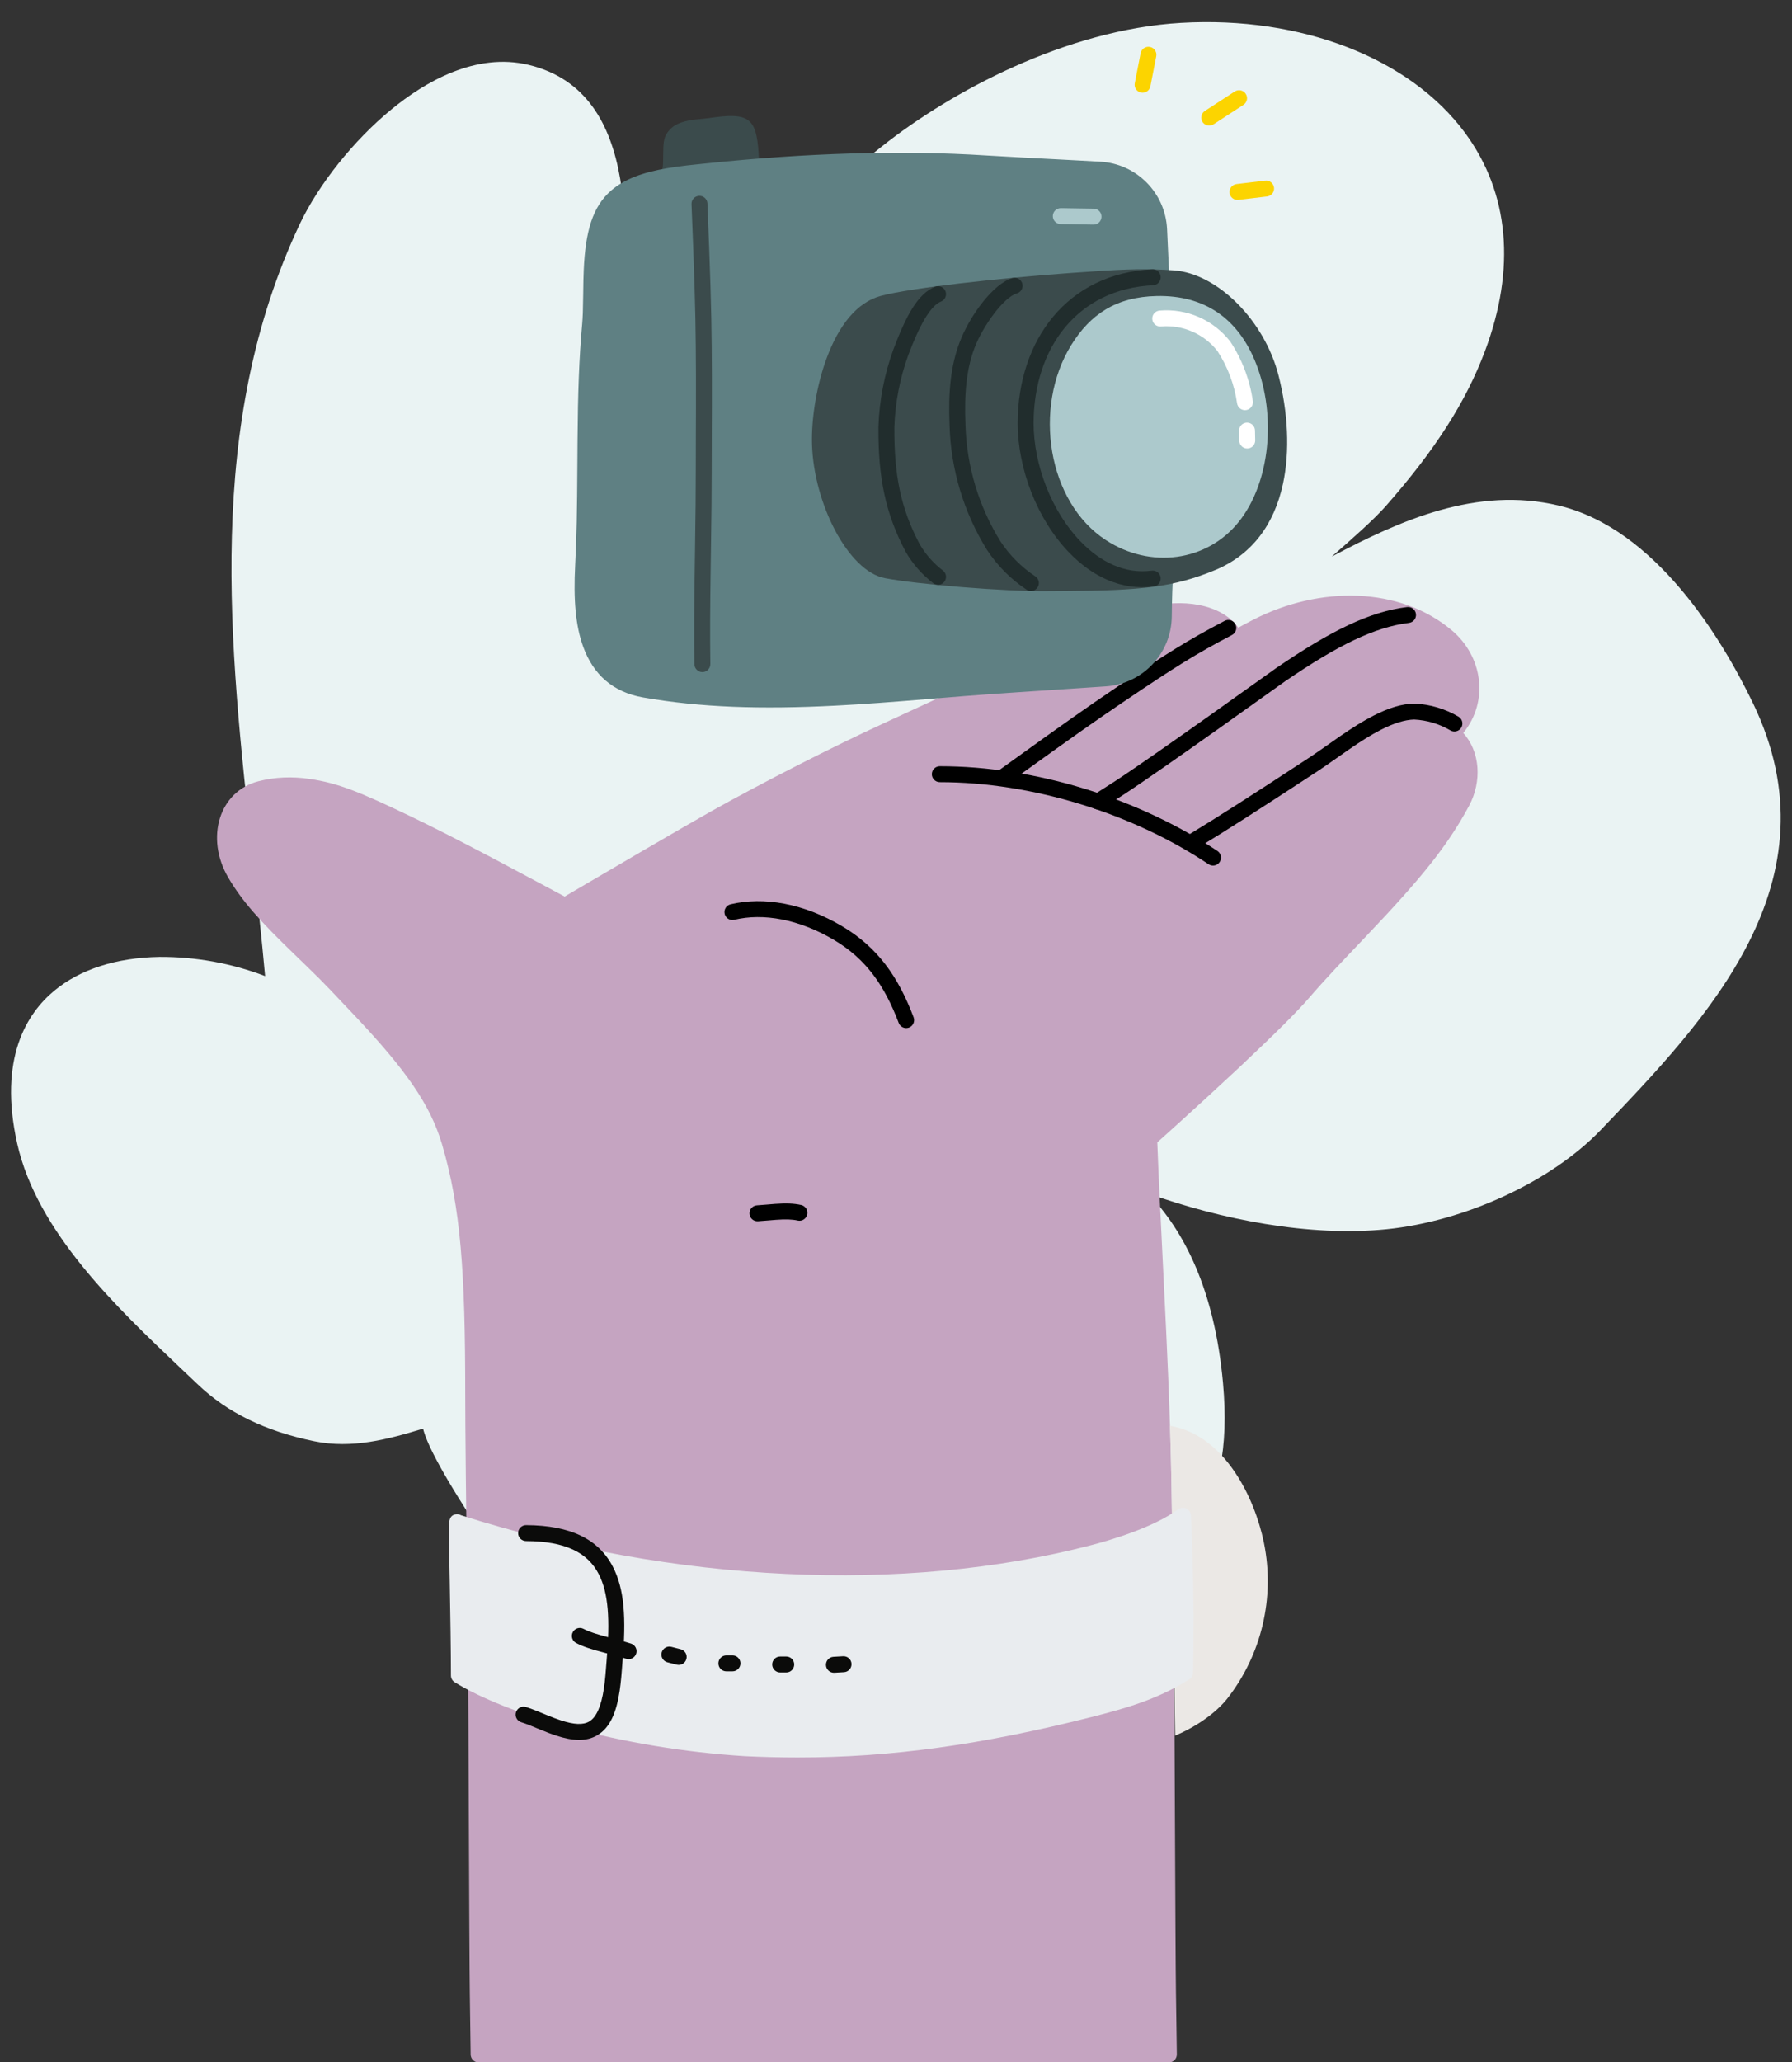 <svg viewBox="75 82.5 450 517.5" xmlns="http://www.w3.org/2000/svg" overflow="visible">
    <rect x="75" y="82.5" width="450" height="517.5" fill="#333333" stroke="none"/>
    <g id="Master/Spot Illustrations/Show" stroke="none" stroke-width="1" fill="none" fill-rule="evenodd">
        <g id="Background" style="mix-blend-mode:soft-light" transform="scale(1 1)">
            <g id="Background/Buzz" stroke="none" stroke-width="1" fill="none" fill-rule="evenodd">
                <path d="M515.16,258.89 C507.42,242.89 490.79,215.17 466.37,209.37 C445.85,204.5 426.68,213.04 409.42,222.19 C414.48,217.78 419.98,212.93 422.98,209.53 C435.39,195.42 443.06,183.45 447.87,170.69 C455.7,149.88 453.99,130.93 442.92,115.88 C429.07,97.07 401.73,86.48 371.56,88.24 C342.85,89.92 313.94,105.36 296.46,119.24 C272.14,138.56 245.22,161.08 229.19,186.59 C229.38,182.06 229.86,176.85 230.35,171.45 C232.86,143.72 236.35,105.75 207.84,98.8 C194.5,95.54 181.68,103.07 173.27,109.97 C163.84,117.69 155.05,128.71 150.27,138.74 C126.48,189.15 132.56,244.18 138.45,297.41 C139.55,307.32 140.67,317.53 141.57,327.47 C133.089,324.231 124.078,322.6 115,322.66 C104.24,322.84 95.12,325.77 88.64,331.13 C81.75,336.82 74.54,348.13 79.32,369.5 C84.32,391.74 104.32,410.64 120.32,425.83 L124.63,429.91 C132.06,437.01 141.63,441.69 153.94,444.21 C163.39,446.15 172.46,443.73 181.24,441.04 C181.98,444.11 184.94,450.74 195.24,466.34 C202.33,477.04 210.88,488.75 212.83,490.45 C230.43,505.66 252,511.9 274,511.9 C298.52,511.9 323.5,504.12 343.76,492.39 C372.11,475.97 385.08,462.39 382.12,429.62 C380,406.15 372.29,391.34 363.27,382 C381.62,388.57 403.83,392.95 423.21,391 C442.98,389 464.55,379 476.9,366.16 C503.6,338.34 536.87,303.77 515.16,258.89 Z" id="Path" fill="#EAF3F3" fill-rule="nonzero"/>
            </g>
        </g>
        <g transform="translate(0, -0) scale(1 1)" id="Master/Hands/Show">
            <g id="Master/Hands/Show" stroke="none" stroke-width="1" fill="none" fill-rule="evenodd">
                <g id="base" transform="translate(129, 231)" fill-rule="nonzero">
                    <path d="M310.61,9.732 C297.519,-1.313 277.456,-1.539 260.739,7.02 C259.533,7.639 258.291,8.299 256.964,9.023 C252.6,2.952 242.682,1.643 234.058,3.927 C230.602,4.846 226.474,6.376 221.455,8.522 C220.067,9.115 218.616,9.753 217.041,10.461 C214.953,11.399 208.089,14.558 206.87,15.106 C201.21,17.646 195.468,20.278 187.218,24.099 C186.423,24.467 185.59,24.853 184.636,25.295 C172.811,30.777 172.367,30.982 168.006,32.982 C155.344,38.789 137.342,47.971 124.693,55.055 C121.154,57.044 115.204,60.479 107.51,64.962 L107.207,65.139 C102.726,67.75 97.945,70.548 93.176,73.346 C91.507,74.325 89.959,75.234 88.57,76.05 C88.269,76.227 88.044,76.36 87.794,76.507 C85.776,75.425 81.759,73.272 80.42,72.556 C76.965,70.707 74.09,69.175 71.311,67.705 C70.443,67.246 69.594,66.798 68.762,66.36 C60.965,62.257 54.556,58.989 49.255,56.447 C36.152,50.155 30.812,48.021 23.789,46.992 C19.33,46.338 15.085,46.502 10.895,47.572 C1.074,50.078 -2.541,61.743 3.314,71.741 C6.79,77.668 11.15,82.524 19.852,90.936 C19.913,90.995 22.437,93.431 23.157,94.129 C24.401,95.336 25.415,96.331 26.366,97.285 C27.287,98.209 28.129,99.073 28.918,99.905 C29.711,100.746 34.186,105.451 35.477,106.825 C47.712,119.843 54.035,128.63 57.002,138.695 C61.694,154.635 62.83,170.728 62.83,201.29 C62.83,209.553 63.033,229.33 63.382,257.135 C63.423,260.402 63.466,263.752 63.51,267.176 C63.659,278.685 63.818,340.519 63.978,352.022 C64.033,356.048 64.085,359.745 64.132,363.031 C64.148,364.181 64.162,365.198 64.175,366.071 C64.188,366.954 64.188,366.954 64.19,367.139 C64.206,368.232 65.097,369.11 66.19,369.11 L239.52,369.11 C240.636,369.11 241.536,368.197 241.52,367.081 C241.509,366.305 241.509,366.305 241.459,362.813 C241.41,359.418 241.356,355.635 241.297,351.561 C241.13,339.921 240.963,278.281 240.807,267.417 L240.803,267.108 C240.522,247.603 240.309,232.834 240.19,224.691 C240.051,216.24 239.777,207.383 239.365,197.377 C239.048,189.687 238.744,183.286 238.077,169.856 C237.275,153.721 236.944,146.711 236.615,138.195 C236.93,137.912 237.282,137.597 237.669,137.251 C239.065,135.998 240.622,134.596 242.298,133.079 C247.087,128.744 251.876,124.353 256.348,120.173 C256.89,119.667 257.425,119.166 257.952,118.67 C265.846,111.253 271.663,105.494 274.695,101.976 C276.638,99.72 278.761,97.371 281.285,94.666 C282.464,93.403 283.701,92.093 285.261,90.451 C285.93,89.747 288.628,86.916 289.305,86.203 C302.688,72.124 309.443,63.9 314.882,53.766 C318.205,47.607 317.675,40.093 313.44,35.459 C320.011,27.408 318.249,16.179 310.61,9.732 Z" id="Path" fill="#C5A4C1"/>
                    <path d="M136.321,157.997 C137.072,157.955 137.619,157.911 139.07,157.784 C139.94,157.708 140.392,157.671 140.903,157.634 C143.251,157.467 144.895,157.506 146.316,157.822 C147.394,158.062 148.462,157.383 148.702,156.304 C148.942,155.226 148.263,154.158 147.184,153.918 C145.303,153.499 143.322,153.452 140.619,153.644 C140.08,153.683 139.612,153.722 138.721,153.8 C137.315,153.923 136.792,153.965 136.099,154.003 C134.996,154.064 134.152,155.008 134.213,156.111 C134.274,157.214 135.218,158.058 136.321,157.997 Z" id="Path" fill="#000"/>
                    <path d="M130.386,82.345 C137.662,80.6 146.614,82.178 155.401,87.381 C163.416,92.127 168.089,98.749 171.68,108.228 C172.071,109.261 173.226,109.782 174.258,109.39 C175.291,108.999 175.812,107.844 175.42,106.812 C171.537,96.56 166.358,89.22 157.439,83.939 C147.786,78.223 137.777,76.459 129.454,78.455 C128.38,78.713 127.718,79.792 127.975,80.866 C128.233,81.94 129.312,82.602 130.386,82.345 Z" id="Path" fill="#000"/>
                    <path d="M182,47.8 C205.1,47.8 230.213,55.526 249.499,68.403 C250.418,69.017 251.66,68.769 252.273,67.851 C252.887,66.932 252.639,65.69 251.721,65.077 C231.782,51.764 205.896,43.8 182,43.8 C180.895,43.8 180,44.695 180,45.8 C180,46.905 180.895,47.8 182,47.8 Z" id="Path" fill="#000"/>
                    <path d="M222.801,54.345 C224.521,53.269 226.245,52.169 227.979,51.041 C238.305,44.329 267.343,23.413 268.707,22.481 C282.029,13.385 291.192,8.891 299.825,7.825 C300.921,7.69 301.7,6.691 301.565,5.595 C301.43,4.499 300.431,3.72 299.335,3.855 C289.903,5.02 280.262,9.748 266.452,19.178 C265.014,20.16 236.028,41.039 225.799,47.688 C224.084,48.803 222.38,49.89 220.679,50.955 C219.743,51.541 219.459,52.775 220.045,53.711 C220.631,54.647 221.865,54.931 222.801,54.345 Z" id="Path" fill="#000"/>
                    <path d="M199.077,48.144 C199.983,47.494 200.822,46.89 202.259,45.857 C215.194,36.554 220.735,32.631 228.279,27.538 C241.235,18.791 246.171,15.7 255.38,10.86 C256.358,10.347 256.734,9.137 256.22,8.16 C255.707,7.182 254.497,6.806 253.52,7.32 C244.149,12.244 239.11,15.4 226.041,24.222 C218.453,29.345 212.89,33.283 199.923,42.61 C198.487,43.642 197.648,44.246 196.743,44.896 C195.846,45.54 195.641,46.79 196.286,47.687 C196.93,48.584 198.18,48.789 199.077,48.144 Z" id="Path" fill="#000"/>
                    <path d="M310.215,34.804 C311.167,35.364 312.393,35.046 312.954,34.095 C313.514,33.143 313.196,31.917 312.245,31.356 C308.901,29.389 305.129,28.265 301.254,28.082 L301.126,28.08 C298.023,28.133 294.667,29.187 290.916,31.106 C288.334,32.427 285.7,34.074 282.405,36.347 C282.303,36.417 276.362,40.601 274.916,41.545 C259.675,51.518 252.65,56.029 243.799,61.422 C242.856,61.997 242.557,63.227 243.132,64.171 C243.707,65.114 244.937,65.413 245.881,64.838 C254.779,59.416 261.83,54.888 277.105,44.894 C278.619,43.905 284.628,39.673 284.676,39.64 C287.84,37.457 290.342,35.893 292.738,34.667 C295.965,33.016 298.75,32.136 301.131,32.081 C304.334,32.242 307.451,33.176 310.215,34.804 Z" id="Path" fill="#000"/>
                </g>
                <g id="Show/Wear" transform="scale(1 1)">
                    <g id="Show/Wear/Watch" stroke="none" stroke-width="1" fill="none" fill-rule="evenodd">
                        <g id="clothing" transform="translate(187, 440)" fill-rule="nonzero">
                            <path d="M183.19,0.62 C182.75,0.51 182.28,0.41 181.8,0.32 C181.97,5.46 182.1,10.6 182.19,15.71 C182.4,28.38 182.79,56.25 183.1,78.08 C188.53,75.82 193.4,72.3 196.18,68.81 C204.83,57.74 208.196,43.436 205.39,29.67 C203,18.07 195.63,3.58 183.19,0.62 Z" id="Path" fill="#EBE8E5"/>
                            <path d="M187.05,22.78 C187.009,22.048 186.57,21.397 185.906,21.084 C185.243,20.771 184.461,20.846 183.87,21.28 C177.62,25.9 166.53,29.12 162.05,30.28 C115.05,42.53 57.36,39.8 3.77,22.78 C3.419,22.578 3.014,22.487 2.61,22.52 C0.77,22.71 0.76,24.41 0.76,25.66 C0.76,26.41 0.76,27.49 0.76,28.82 C0.76,31.47 0.86,35.13 0.93,39.18 C1.07,47.02 1.24,56.78 1.24,63.03 C1.251,63.733 1.631,64.379 2.24,64.73 C8.7,68.73 19.24,72.89 30.41,75.88 C44.99,79.819 59.928,82.284 75,83.24 C79.48,83.46 83.9,83.57 88.31,83.57 C111.67,83.57 134.44,80.4 161.95,73.46 C170.77,71.23 178.71,68.98 186.66,63.95 C187.224,63.593 187.573,62.978 187.59,62.31 C188.06,41.14 187.06,23 187.05,22.78 Z" id="Path" fill="#E9ECEF"/>
                            <path d="M55.593,59.687 L57.933,60.287 C59.003,60.562 60.093,59.917 60.367,58.847 C60.642,57.777 59.997,56.687 58.927,56.413 L56.587,55.813 C55.517,55.538 54.427,56.183 54.153,57.253 C53.878,58.323 54.523,59.413 55.593,59.687 Z" id="Path" fill="#0B0B0A"/>
                            <path d="M70.4,61.96 L71.94,61.96 C73.045,61.96 73.94,61.065 73.94,59.96 C73.94,58.855 73.045,57.96 71.94,57.96 L70.4,57.96 C69.295,57.96 68.4,58.855 68.4,59.96 C68.4,61.065 69.295,61.96 70.4,61.96 Z" id="Path" fill="#0B0B0A"/>
                            <path d="M83.91,62.24 L85.44,62.24 C86.545,62.24 87.44,61.345 87.44,60.24 C87.44,59.135 86.545,58.24 85.44,58.24 L83.91,58.24 C82.805,58.24 81.91,59.135 81.91,60.24 C81.91,61.345 82.805,62.24 83.91,62.24 Z" id="Path" fill="#0B0B0A"/>
                            <path d="M97.526,62.307 L99.946,62.167 C101.048,62.103 101.89,61.157 101.827,60.054 C101.763,58.952 100.817,58.11 99.714,58.173 L97.294,58.313 C96.192,58.377 95.35,59.323 95.413,60.426 C95.477,61.528 96.423,62.37 97.526,62.307 Z" id="Path" fill="#0B0B0A"/>
                            <path d="M20.1,29.26 C29.926,29.309 35.56,32.115 38.357,37.562 C40.775,42.271 41.239,48.835 40.328,59.296 C40.311,59.487 40.295,59.688 40.277,59.915 C40.253,60.215 40.169,61.296 40.161,61.397 C40.113,62.01 40.073,62.498 40.03,62.98 C39.919,64.212 39.797,65.279 39.644,66.288 C38.983,70.674 37.779,73.487 35.952,74.552 C34.418,75.448 32.128,75.333 28.877,74.273 C27.841,73.935 26.776,73.53 25.322,72.936 C25.378,72.959 23.205,72.062 22.618,71.828 C21.601,71.422 20.796,71.129 20.06,70.906 C19.003,70.586 17.886,71.183 17.566,72.24 C17.246,73.297 17.843,74.414 18.9,74.734 C19.508,74.918 20.215,75.176 21.136,75.543 C21.697,75.767 23.844,76.653 23.809,76.639 C25.345,77.267 26.49,77.702 27.637,78.076 C31.873,79.457 35.198,79.624 37.968,78.007 C41.157,76.147 42.772,72.376 43.6,66.885 C43.765,65.788 43.896,64.645 44.014,63.339 C44.059,62.839 44.1,62.336 44.149,61.708 C44.158,61.603 44.24,60.527 44.264,60.233 C44.281,60.014 44.297,59.821 44.313,59.641 C45.286,48.474 44.779,41.312 41.915,35.735 C38.366,28.822 31.325,25.315 20.12,25.26 C19.015,25.255 18.115,26.146 18.11,27.25 C18.105,28.355 18.996,29.255 20.1,29.26 Z" id="Path" fill="#0B0B0A"/>
                            <path d="M32.671,54.841 C34.448,55.774 36.449,56.419 40.086,57.372 C40.371,57.446 41.345,57.7 41.5,57.741 C43.228,58.192 44.26,58.482 45.224,58.799 C46.273,59.145 47.403,58.575 47.749,57.526 C48.095,56.477 47.525,55.347 46.476,55.001 C45.411,54.649 44.316,54.342 42.512,53.871 C42.354,53.829 41.381,53.576 41.099,53.502 C37.758,52.627 35.946,52.043 34.529,51.299 C33.551,50.786 32.342,51.163 31.829,52.141 C31.316,53.119 31.693,54.328 32.671,54.841 Z" id="Path" fill="#0B0B0A"/>
                        </g>
                    </g>
                </g>
                <g id="Show/Item" transform="scale(1 1)">
                    <g id="Show/Item/Camera" stroke="none" stroke-width="1" fill="none" fill-rule="evenodd">
                        <g id="items" transform="translate(219, 94)" fill-rule="nonzero">
                            <path d="M24.402,33.735 C22.918,33.916 21.768,32.465 22.282,31.062 C22.462,30.571 22.52,29.721 22.53,27.696 L22.53,27.59 C22.547,24.412 22.671,23.189 23.47,21.971 C24.786,19.889 26.952,18.982 30.13,18.554 C30.763,18.468 31.013,18.443 32.386,18.316 C33.097,18.25 33.497,18.207 33.865,18.152 C44.602,16.55 46.201,17.989 46.609,29.187 C46.646,30.226 45.883,31.12 44.852,31.245 L24.402,33.735 Z" id="Path" fill="#3B4B4C"/>
                            <path d="M133.641,160.766 C116.4,161.895 103.262,162.785 98.291,163.184 C96.409,163.335 95.088,163.444 91.425,163.746 C78.807,164.788 72.933,165.227 65.768,165.596 C47.044,166.56 31.905,166.056 17.483,163.54 C9.878,162.202 4.976,157.776 2.449,150.814 C0.496,145.434 -0.003,138.931 0.433,130.377 C0.811,123.028 0.912,117.311 0.988,104.576 C1.004,101.892 1.012,100.68 1.024,99.18 C1.125,86.821 1.411,78.567 2.188,69.833 C2.351,67.991 2.401,66.31 2.449,62.392 C2.485,59.37 2.511,58.062 2.583,56.37 C2.997,46.61 4.79,40.312 9.562,36.238 C12.841,33.441 17.425,31.77 23.474,30.722 C25.033,30.452 26.66,30.228 28.529,30.013 C29.254,29.93 29.991,29.851 30.904,29.757 C31.18,29.728 32.698,29.574 33.113,29.531 C58.472,26.897 81.971,26.127 103.786,27.524 C105.84,27.654 108.541,27.806 112.275,28.006 C114.501,28.125 123.179,28.581 122.86,28.564 C124.283,28.64 125.538,28.706 126.725,28.77 C128.762,28.88 130.571,28.979 132.223,29.073 C141.346,29.543 148.628,36.849 149.068,45.975 C149.993,65.353 150.736,83.638 151.149,99.258 C151.383,108.321 151.242,115.373 150.745,127.533 C150.373,136.619 150.289,139.057 150.25,143.188 C150.169,152.492 142.925,160.158 133.641,160.766 Z" id="Path" fill="#5F8083"/>
                            <path d="M29.652,39.731 C30.313,56.01 30.662,66.739 30.72,75.443 C30.768,80.714 30.778,85.183 30.762,90.916 C30.758,92.259 30.756,92.876 30.744,95.941 C30.727,100.706 30.72,103.395 30.72,106.79 C30.72,112.503 30.67,117.02 30.523,126.914 C30.498,128.595 30.488,129.257 30.475,130.149 C30.316,141.094 30.278,147.841 30.38,155.208 C30.396,156.312 31.303,157.195 32.408,157.18 C33.512,157.164 34.395,156.257 34.38,155.152 C34.278,147.832 34.317,141.117 34.475,130.207 C34.488,129.316 34.497,128.654 34.522,126.974 C34.67,117.06 34.72,112.529 34.72,106.79 C34.72,103.401 34.727,100.716 34.744,95.956 C34.756,92.89 34.758,92.272 34.762,90.927 C34.778,85.179 34.768,80.695 34.72,75.412 C34.662,66.651 34.311,55.894 33.648,39.569 C33.604,38.465 32.672,37.607 31.569,37.652 C30.465,37.696 29.607,38.628 29.652,39.731 Z" id="Path" fill="#3B4B4C"/>
                            <path d="M78.269,133.615 C68.868,131.842 60.35,114.662 59.911,100.081 C59.714,93.594 61.044,85.31 63.553,78.486 C66.632,70.112 71.198,64.385 77.157,62.77 C84.596,60.753 106.577,58.353 123.866,57.085 C124.333,57.051 124.782,57.019 125.493,56.967 C137.102,56.119 141.986,55.906 148.32,56.206 C149.15,56.245 149.969,56.295 150.776,56.355 C161.849,57.166 173.557,69.039 177.058,82.724 C179.415,91.934 179.964,101.677 178.167,109.967 C175.961,120.148 170.374,127.724 161.168,131.557 C150.805,135.864 142.554,136.733 123.455,136.822 C121.224,136.832 120.248,136.838 119.015,136.85 C108.043,136.986 86.303,135.131 78.269,133.615 Z" id="Path" fill="#3B4B4C"/>
                            <path d="M145.374,56.092 C124.073,57.114 111.625,73.776 111.55,94.633 C111.55,106.253 116.534,118.94 124.39,127.088 C130.24,133.186 137.561,136.768 145.733,135.683 C146.828,135.537 147.598,134.532 147.453,133.437 C147.307,132.342 146.302,131.572 145.207,131.717 C138.505,132.608 132.329,129.586 127.273,124.316 C120.141,116.919 115.55,105.23 115.55,94.64 C115.618,75.739 126.632,60.996 145.566,60.088 C146.669,60.035 147.521,59.097 147.468,57.994 C147.415,56.891 146.477,56.039 145.374,56.092 Z" id="Path" fill="#212D2D"/>
                            <path d="M146.49,62.79 C136.276,62.995 129.761,67.394 124.978,75.139 C115.311,90.831 119.07,114.529 133.709,124.056 C144.859,131.329 159.115,129.471 167.115,119.415 C175.025,109.478 176.502,92.74 171.453,79.842 C166.972,68.359 158.42,62.552 146.49,62.79 Z" id="Path" fill="#ACC9CC"/>
                            <path d="M167.15,96.57 C167.15,96.923 167.157,97.199 167.177,97.793 C167.198,98.437 167.204,98.709 167.2,99.036 C167.187,100.14 168.071,101.046 169.176,101.06 C170.28,101.073 171.186,100.189 171.2,99.084 C171.205,98.676 171.198,98.365 171.174,97.66 C171.156,97.11 171.15,96.864 171.15,96.57 C171.15,95.465 170.255,94.57 169.15,94.57 C168.045,94.57 167.15,95.465 167.15,96.57 Z" id="Path" fill="#FFF"/>
                            <path d="M166.65,89.723 C166.807,90.817 167.82,91.576 168.913,91.42 C170.007,91.263 170.766,90.25 170.61,89.157 C169.853,83.87 167.947,78.815 165.024,74.345 L164.93,74.213 C160.712,68.783 154.03,65.859 147.179,66.447 C146.078,66.542 145.263,67.51 145.357,68.611 C145.452,69.712 146.42,70.527 147.521,70.433 C152.994,69.963 158.333,72.285 161.721,76.604 C164.298,80.566 165.981,85.043 166.65,89.723 Z" id="Path" fill="#FFF"/>
                            <path d="M122.348,44.74 L130.578,44.87 C131.683,44.887 132.592,44.006 132.61,42.902 C132.627,41.797 131.746,40.888 130.642,40.87 L122.412,40.74 C121.307,40.723 120.398,41.604 120.38,42.708 C120.363,43.813 121.244,44.722 122.348,44.74 Z" id="Path" fill="#ACC9CC"/>
                            <path d="M144.883,10.153 L146.353,2.623 C146.565,1.539 145.857,0.489 144.773,0.277 C143.689,0.065 142.639,0.773 142.427,1.857 L140.957,9.387 C140.745,10.471 141.453,11.521 142.537,11.733 C143.621,11.945 144.671,11.237 144.883,10.153 Z" id="Path" fill="#FCD400"/>
                            <path d="M160.741,19.696 L168.241,14.816 C169.167,14.214 169.429,12.975 168.826,12.049 C168.224,11.123 166.985,10.861 166.059,11.464 L158.559,16.344 C157.633,16.946 157.371,18.185 157.974,19.111 C158.576,20.037 159.815,20.299 160.741,19.696 Z" id="Path" fill="#FCD400"/>
                            <path d="M166.988,38.666 L174.178,37.806 C175.274,37.675 176.057,36.679 175.926,35.582 C175.795,34.486 174.799,33.703 173.702,33.834 L166.512,34.694 C165.416,34.825 164.633,35.821 164.764,36.918 C164.895,38.014 165.891,38.797 166.988,38.666 Z" id="Path" fill="#FCD400"/>
                            <path d="M90.825,60.46 C86.559,62.147 83.605,67.541 80.349,76.174 C78.074,82.435 76.808,88.991 76.591,95.625 C76.512,108.355 78.322,117.296 83.401,126.932 C85.198,130.051 87.546,132.723 90.347,134.86 C91.225,135.53 92.48,135.361 93.15,134.483 C93.82,133.605 93.651,132.35 92.773,131.68 C90.393,129.864 88.398,127.594 86.903,125.001 C82.196,116.068 80.515,107.765 80.59,95.702 C80.792,89.544 81.977,83.404 84.1,77.563 C86.844,70.29 89.607,65.243 92.295,64.18 C93.323,63.774 93.826,62.612 93.42,61.585 C93.014,60.557 91.852,60.054 90.825,60.46 Z" id="Path" fill="#212D2D"/>
                            <path d="M110.233,58.289 C105.325,59.711 99.454,67.882 96.981,74.389 C94.743,80.291 94.089,86.906 94.452,95.316 C94.772,106.337 98.012,117.103 103.841,126.495 C106.465,130.489 109.835,133.874 113.775,136.487 C114.695,137.097 115.936,136.846 116.547,135.925 C117.157,135.005 116.906,133.764 115.985,133.153 C112.496,130.839 109.511,127.841 107.211,124.342 C101.783,115.594 98.75,105.515 98.449,95.172 C98.107,87.228 98.712,81.106 100.72,75.809 C102.78,70.391 108.023,63.094 111.347,62.131 C112.408,61.824 113.018,60.714 112.711,59.653 C112.404,58.592 111.294,57.982 110.233,58.289 Z" id="Path" fill="#212D2D"/>
                        </g>
                    </g>
                </g>
            </g>
        </g>
    </g>
</svg>
